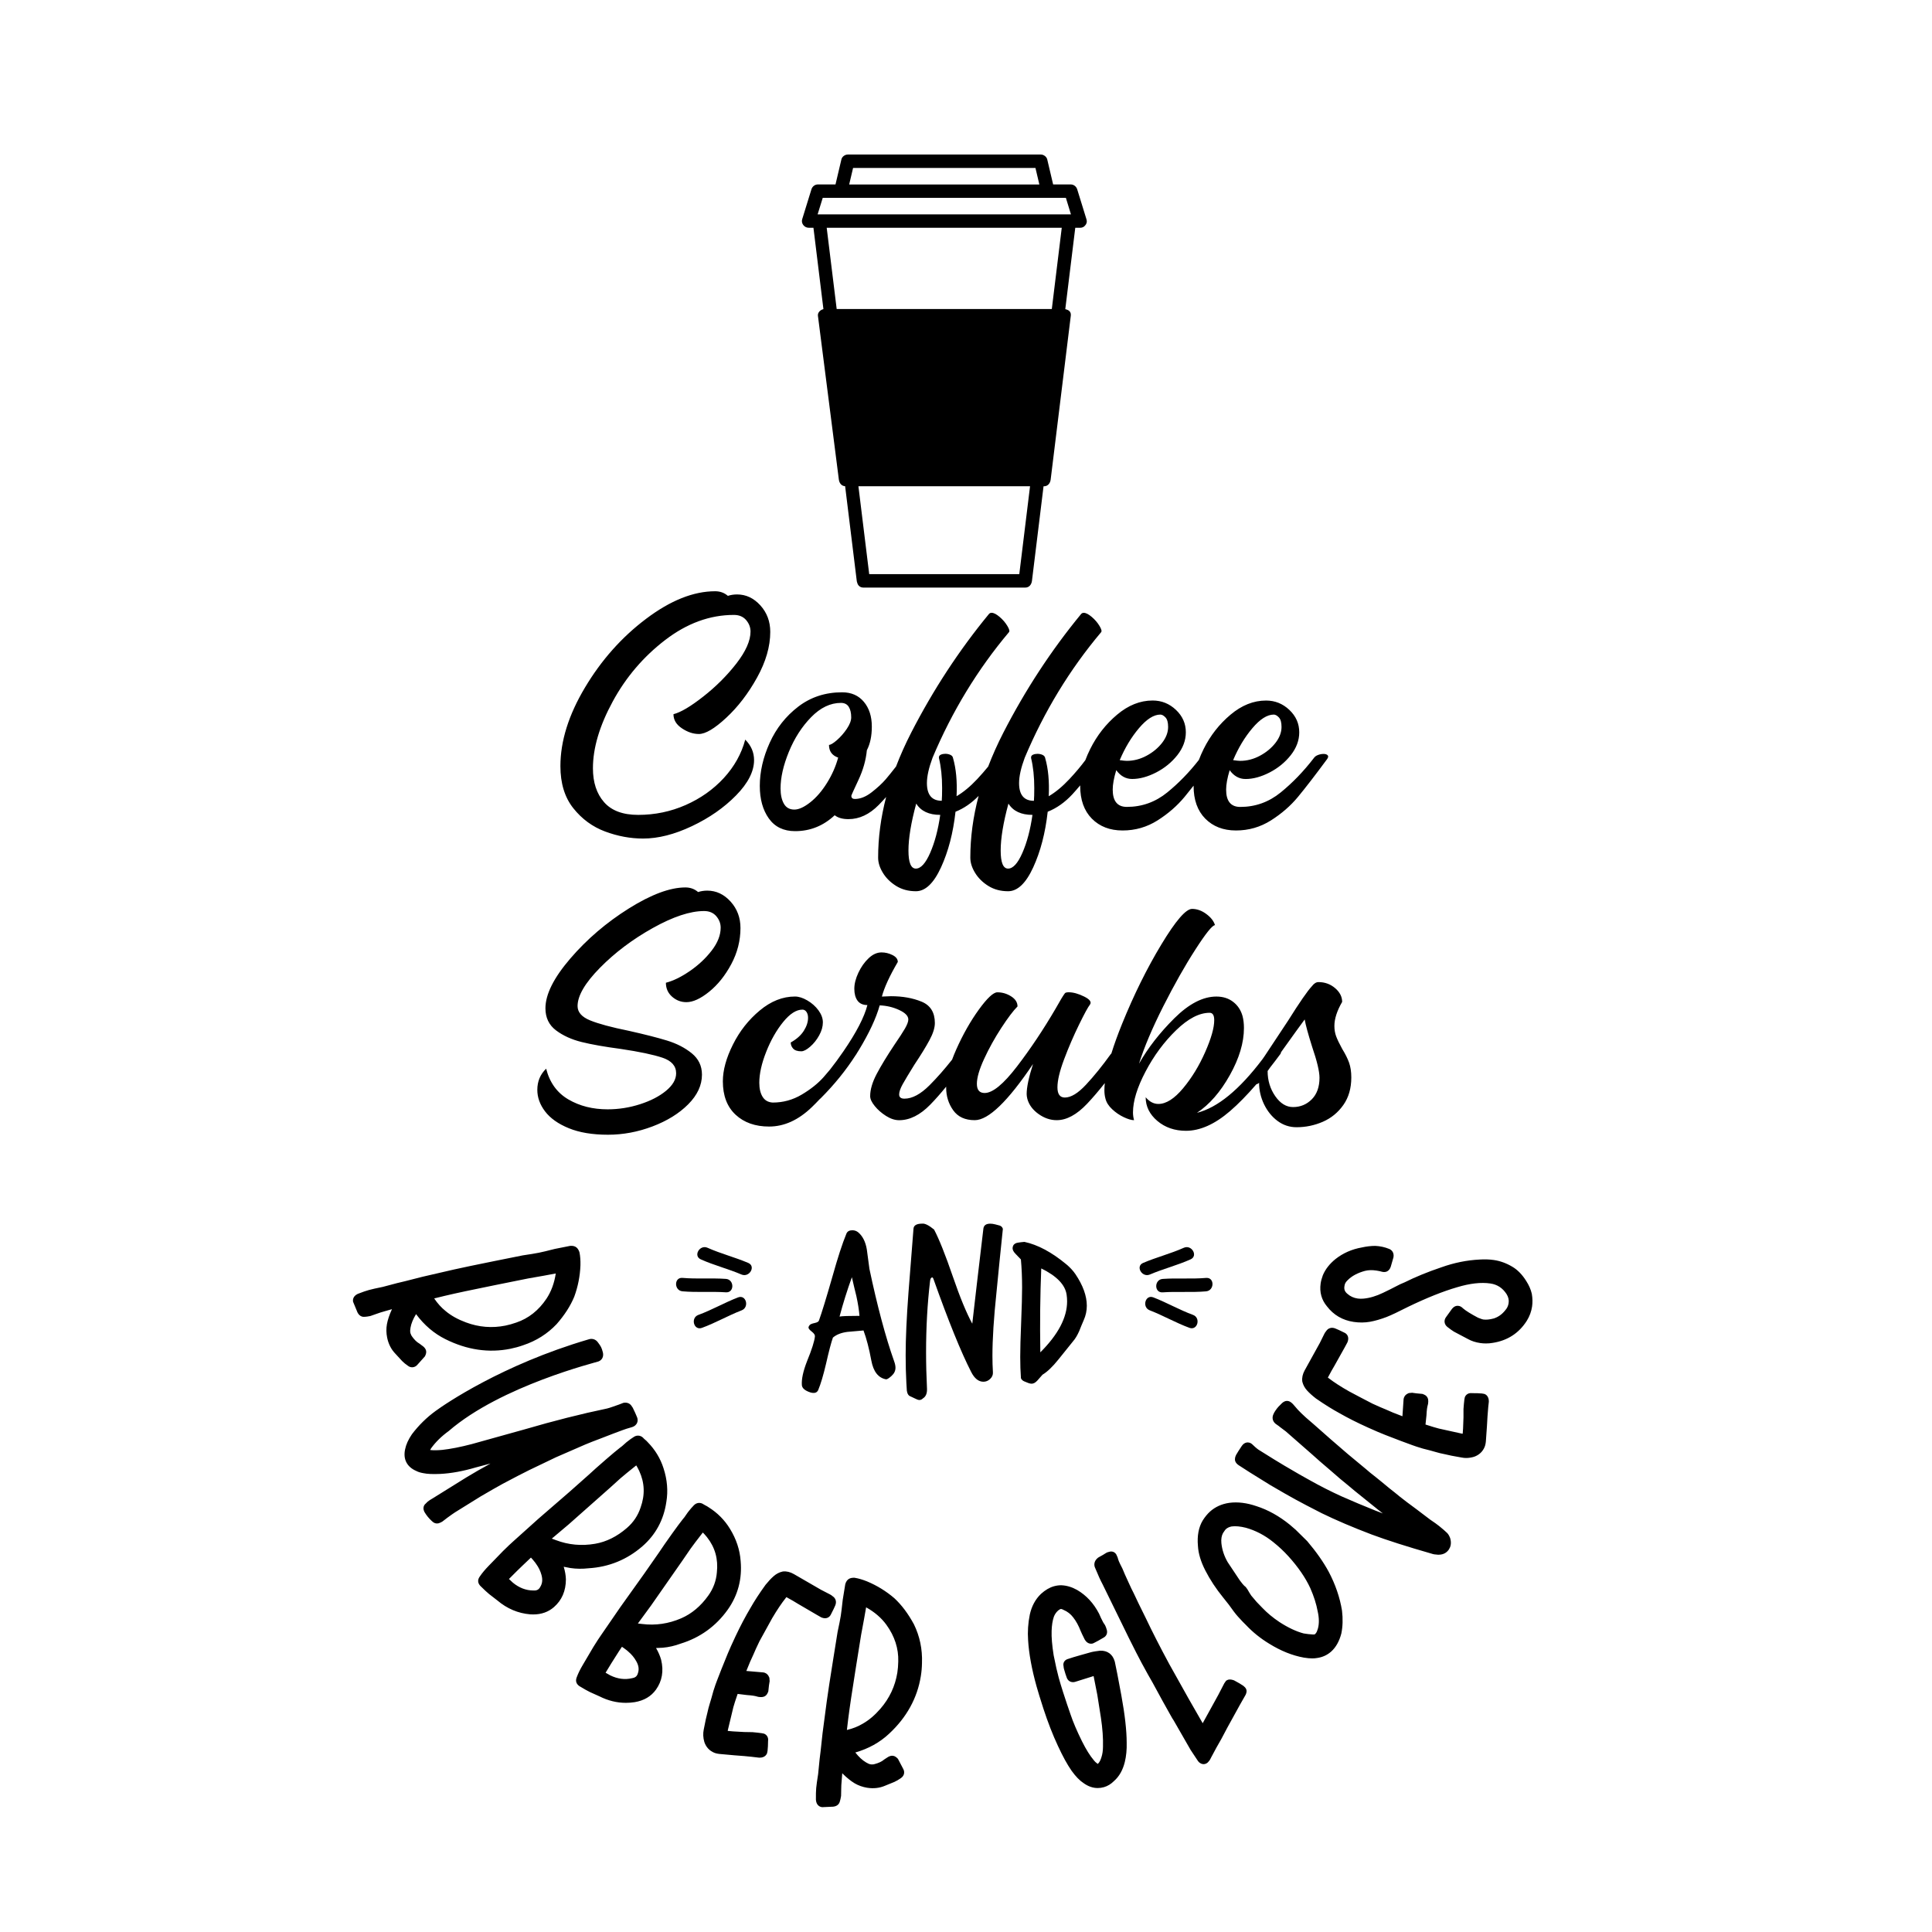 <?xml version="1.0" encoding="utf-8"?>
<!-- Generator: Adobe Illustrator 21.0.0, SVG Export Plug-In . SVG Version: 6.00 Build 0)  -->
<svg version="1.1" id="Mode_Isolation" xmlns="http://www.w3.org/2000/svg" xmlns:xlink="http://www.w3.org/1999/xlink" x="0px"
	 y="0px" viewBox="0 0 600 600" style="enable-background:new 0 0 600 600;" xml:space="preserve">
<path d="M127.99,424.62c0.08,0,0.15,0,0.22-0.01c0.4-0.04,0.98-0.23,1.44-0.8l2.31-2.58l0.09-0.19c0.19-0.41,0.4-0.95,0.28-1.54
	c-0.12-0.61-0.55-1.04-0.86-1.32l-1.1-0.83l-0.16-0.11c-0.79-0.44-1.57-1.21-2.32-2.29l-0.08-0.18l-0.13-0.12l-0.03-0.21l-0.12-0.21
	c0,0-0.04-0.1-0.1-0.38c-0.08-0.41-0.06-0.92,0.06-1.54c0.22-1.29,0.8-2.69,1.72-4.2c2.52,3.41,5.59,6.03,9.12,7.78
	c6.66,3.33,13.45,4.34,20.19,2.98c1.33-0.27,2.67-0.64,3.94-1.09c4.07-1.35,7.55-3.55,10.4-6.56c2.46-2.8,4.3-5.65,5.48-8.52
	c1.15-3.13,1.8-6.41,1.92-9.75c0.04-1.5-0.06-2.84-0.29-3.97l-0.07-0.24c-0.23-0.61-0.51-1.04-0.87-1.33
	c-0.46-0.39-1.09-0.55-1.93-0.5l-4.83,0.96c-2.25,0.58-3.9,0.97-4.89,1.17c-1.11,0.22-2.78,0.5-5.04,0.83l-8.92,1.79
	c-5.58,1.12-9.81,2.01-12.58,2.63l-9.62,2.22l-5.38,1.37l-2.47,0.59l-4.5,1.19c-1.93,0.39-3.33,0.7-4.27,0.96
	c-0.89,0.24-2.01,0.63-3.42,1.18l-0.1,0.04c-1.62,0.77-1.5,2.06-1.43,2.43l1.35,3.26l0.05,0.11c0.68,1.31,1.75,1.37,2.23,1.31
	c0.45-0.02,0.99-0.1,1.64-0.23l0.16-0.04c0.55-0.18,1.21-0.41,1.97-0.69c0.69-0.26,1.47-0.5,2.36-0.75c0.6-0.19,1.38-0.41,2.32-0.66
	c-0.79,1.72-1.32,3.29-1.57,4.68c-0.24,1.35-0.21,2.75,0.07,4.14c0.4,1.98,1.26,3.67,2.56,5.01l2.1,2.28
	c0.53,0.53,1.12,1.01,1.77,1.45C127.13,424.52,127.62,424.62,127.99,424.62z M138.11,402.44c3.44-0.82,8.67-1.93,15.56-3.32
	l10.33-2.08c3.59-0.62,6.48-1.14,8.6-1.55c-0.45,2.99-1.42,5.62-2.88,7.82c-2.42,3.63-5.57,6.13-9.38,7.42
	c-1.16,0.41-2.3,0.73-3.38,0.95c-4.13,0.83-8.26,0.5-12.27-1c-2.48-0.92-4.6-2.09-6.3-3.52c-1.31-1.05-2.5-2.36-3.55-3.92
	L138.11,402.44z M149.25,464.74l-7.97,4.95c-0.42,0.27-1.21,0.82-2.33,1.64c-0.41,0.34-0.92,0.73-1.55,1.19l-0.38,0.21l-0.33,0.16
	c-0.36,0.18-0.68,0.24-0.96,0.24c-0.24,0-0.45-0.05-0.62-0.1c-0.36-0.12-0.67-0.33-0.98-0.63c-0.94-0.86-1.73-1.83-2.3-2.82
	c-0.23-0.45-0.32-0.83-0.32-1.2c0-0.58,0.27-1.1,0.73-1.46c0.33-0.39,0.75-0.74,1.25-1.06c0.55-0.36,0.83-0.52,0.99-0.6l10.32-6.42
	c2.26-1.38,4.79-2.83,7.54-4.33c-1.78,0.48-3.31,0.88-4.59,1.22c-3.9,1.15-7.63,1.84-11.02,2.01c-2.32,0.1-4.03,0.03-5.24-0.23
	c-0.92-0.16-1.63-0.38-2.17-0.67c-1.51-0.64-2.57-1.58-3.16-2.78c-0.56-1.14-0.68-2.48-0.35-3.98c0.29-1.46,1-3.04,2.12-4.67
	c2.13-2.81,4.58-5.21,7.33-7.21c2.88-2.12,20.74-14.38,47.41-22.21c1.2-0.45,2.39-0.07,3.1,1.01c0.44,0.57,0.72,1.01,0.9,1.37
	c0.18,0.36,0.36,0.88,0.55,1.6c0.32,1.31-0.22,2.4-1.36,2.84c-0.45,0.22-30.19,7.5-46.52,21.62c-2.24,1.62-4.07,3.42-5.47,5.37
	l-0.28,0.52c1.07,0.11,2.33,0.09,3.75-0.04c2.58-0.28,5.68-0.89,9.19-1.81l16.44-4.58c8.95-2.62,17.56-4.8,25.58-6.47
	c0.45-0.11,1.08-0.31,1.81-0.57c0.78-0.28,1.38-0.49,1.8-0.63l1.46-0.56c1.42-0.26,2.16,0.49,2.41,0.82l0.48,0.71
	c0.57,1.16,0.99,2.09,1.26,2.77c0.39,0.84,0.26,1.51,0.08,1.93c-0.19,0.44-0.64,1.04-1.65,1.34c-1.25,0.35-2.22,0.66-2.91,0.93
	c-1.65,0.6-3.8,1.42-6.46,2.46c-2.33,0.87-4.05,1.55-5.15,2.02l-9.05,3.94l-8.3,3.98c-1.89,0.93-4.65,2.36-8.19,4.24
	C154.48,461.72,152.16,463.03,149.25,464.74z M182.79,487.04c6.3-0.38,11.91-2.67,16.68-6.8c4.14-3.59,6.66-8.24,7.47-13.81
	c0.57-3.39,0.28-6.9-0.87-10.43c-0.96-3.04-2.63-5.79-4.89-8.09c-0.26-0.3-0.55-0.58-0.91-0.87c-0.2-0.16-0.37-0.32-0.51-0.49
	l-0.18-0.17c-0.78-0.64-1.8-0.72-2.68-0.17c-0.96,0.62-1.36,0.92-1.56,1.09c-0.55,0.39-1.07,0.82-1.55,1.28
	c-0.39,0.37-0.81,0.72-1.32,1.08c-0.95,0.74-2.34,1.9-4.12,3.44c-2.48,2.15-4.27,3.74-5.42,4.82l-6.03,5.35l-9.7,8.4l-7.78,6.99
	c-0.69,0.6-1.76,1.61-3.2,3.03l-4.47,4.61c-1.1,1.13-2.03,2.24-2.74,3.29c-0.31,0.44-0.48,0.85-0.51,1.27
	c-0.04,0.54,0.16,1.07,0.59,1.56l0.08,0.09c1.19,1.18,2.07,2,2.73,2.54l2.57,1.99c3,2.54,6.42,3.99,10.19,4.31
	c0.32,0.02,0.64,0.03,0.95,0.03c2.52,0,4.67-0.76,6.39-2.25c2.48-2.15,3.74-5.04,3.75-8.65c-0.04-1.26-0.27-2.57-0.68-3.91l2.09,0.4
	C178.97,487.24,180.89,487.26,182.79,487.04z M167.83,492.74l-0.07,0.13c-0.12,0.24-0.28,0.45-0.5,0.64
	c-0.25,0.22-0.69,0.5-1.63,0.43c-2.3-0.01-4.4-0.83-6.34-2.42l-1.23-1.15c1.87-1.89,3.23-3.23,4.15-4.1
	c1.09-1.07,1.99-1.92,2.68-2.55c0.18,0.2,0.38,0.43,0.6,0.67c0.61,0.71,0.85,1.05,0.94,1.2l0.07,0.1c0.77,1.05,1.33,2.2,1.66,3.42
	C168.55,490.52,168.45,491.71,167.83,492.74z M172.66,478.31l-1.29-0.48l5.26-4.44l12.79-11.33l3.28-2.97
	c1.07-0.92,2.72-2.27,4.84-3.96l0.05-0.04c0.24,0.38,0.54,0.92,0.92,1.71c1.7,3.7,1.85,7.41,0.43,11.38
	c-0.81,2.47-2.24,4.61-4.27,6.36c-3.05,2.64-6.36,4.29-9.84,4.89C180.62,480.16,176.53,479.78,172.66,478.31z M225.98,499.93
	c3.18-4.46,4.54-9.58,4.03-15.17c-0.24-3.43-1.35-6.78-3.29-9.94c-1.65-2.73-3.91-5.01-6.65-6.72c-0.32-0.23-0.68-0.44-1.08-0.63
	c-0.23-0.11-0.44-0.23-0.61-0.35l-0.21-0.13c-0.92-0.45-1.9-0.28-2.65,0.46c-0.79,0.82-1.1,1.21-1.27,1.43
	c-0.44,0.51-0.85,1.05-1.21,1.61c-0.29,0.46-0.62,0.9-1.03,1.36c-0.75,0.94-1.79,2.35-3.2,4.31c-1.88,2.63-3.28,4.65-4.14,5.96
	l-4.61,6.61l-7.46,10.45l-5.93,8.62c-0.53,0.74-1.33,1.97-2.4,3.69l-3.26,5.53c-0.81,1.35-1.45,2.65-1.89,3.84
	c-0.2,0.5-0.26,0.94-0.19,1.35c0.09,0.54,0.41,1,0.94,1.39l0.1,0.06c1.44,0.87,2.48,1.46,3.25,1.83l2.96,1.33
	c2.66,1.34,5.4,2.01,8.19,2.01c0.9,0,1.81-0.07,2.72-0.21c2.9-0.48,5.12-1.79,6.62-3.88c1.91-2.67,2.46-5.78,1.61-9.29
	c-0.34-1.21-0.87-2.43-1.58-3.64l2.12-0.1c1.82-0.16,3.7-0.59,5.5-1.26C217.39,508.6,222.31,505.06,225.98,499.93z M198.15,519.5
	l-0.04,0.13c-0.06,0.26-0.17,0.51-0.34,0.75c-0.19,0.27-0.54,0.64-1.39,0.78l-0.1,0.02c-2.23,0.53-4.47,0.23-6.74-0.87l-1.47-0.83
	c1.38-2.28,2.38-3.91,3.07-4.96c0.81-1.29,1.48-2.33,2.01-3.1c0.23,0.15,0.47,0.33,0.74,0.52c0.76,0.54,1.07,0.82,1.19,0.94
	l0.09,0.08c0.99,0.84,1.8,1.82,2.42,2.93C198.33,517.18,198.51,518.36,198.15,519.5z M222.63,488.33c-0.21,2.59-1.1,5.01-2.66,7.19
	c-2.34,3.28-5.18,5.66-8.42,7.06c-3.91,1.69-7.98,2.28-12.09,1.77l-1.36-0.16l4.07-5.55l9.78-14.01l2.5-3.65
	c0.82-1.15,2.11-2.85,3.78-4.99l0.04-0.05c0.32,0.31,0.74,0.77,1.29,1.44C222.07,480.57,223.08,484.14,222.63,488.33z
	 M253.61,501.47l-5.85-3.42c-0.76-0.49-1.93-1.17-3.54-2.05c-0.03,0.04-0.05,0.07-0.06,0.08l-0.08,0.11
	c-1.32,1.65-2.76,3.79-4.27,6.35c-0.96,1.7-2.29,4.11-3.94,7.15c-0.86,1.78-1.51,3.2-1.9,4.16l-0.99,2.17l-1.2,2.92
	c0.08,0.01,0.15,0.01,0.21,0.01l5.11,0.44c0.45,0.07,1.28,0.34,1.74,1.44l0.1,0.23l0.08,1.07l-0.04,0.2
	c-0.11,0.57-0.23,1.48-0.35,2.72l-0.02,0.22l-0.19,0.46c-0.28,0.68-0.75,1-1.09,1.15c-0.34,0.14-0.74,0.2-1.17,0.17
	c-0.51-0.03-0.9-0.1-1.22-0.22c-0.43-0.13-1.29-0.3-3.02-0.42l-2.84-0.35c-0.65,1.87-1.09,3.26-1.33,4.12l-1.68,6.99
	c-0.02,0.08-0.04,0.21-0.07,0.38c0.59,0.04,1.14,0.09,1.63,0.15c2.58,0.18,4.64,0.26,6.01,0.24l0.08,0l0.08,0.01
	c1.06,0.09,1.99,0.2,2.77,0.31l0.73,0.15c0.92,0.38,1.38,1.25,1.23,2.25c0,1.14-0.06,2.17-0.16,3.08l-0.16,0.78
	c-0.17,0.41-0.72,1.34-2.28,1.34c-0.04,0-0.08,0-0.13,0l-0.15-0.01c-1.18-0.16-1.95-0.25-2.3-0.27c-1.22-0.14-2.96-0.29-5.23-0.45
	l-4.1-0.37c-0.92-0.06-1.65-0.2-2.21-0.43c-1.48-0.61-2.55-1.76-3.07-3.33c-0.39-1.35-0.44-2.63-0.19-3.85
	c0.47-2.46,0.84-4.19,1.14-5.26c0.22-1.02,0.46-1.94,0.71-2.73c0.23-0.71,0.41-1.3,0.53-1.77l0.63-2.26
	c0.47-1.49,0.86-2.6,1.16-3.33c0.68-1.82,1.8-4.62,3.3-8.28c0.53-1.29,1.34-3.08,2.39-5.32c1.55-3.28,3.11-6.24,4.63-8.79
	c1.23-2.18,2.82-4.62,4.71-7.23c0.92-1.13,1.75-2.02,2.55-2.71c0.81-0.71,1.72-1.18,2.7-1.4l0.17-0.03c1.08-0.12,2.22,0.15,3.36,0.8
	l8.44,4.88l2.71,1.4c0.29,0.13,0.58,0.33,0.95,0.64c0.92,0.62,1.23,1.7,0.78,2.8c-0.28,0.67-0.72,1.6-1.37,2.84
	c-0.42,0.9-1.46,1.53-2.91,0.93l-0.16-0.08L253.61,501.47z M277.74,496.33c-2.53-2.17-5.37-3.92-8.46-5.21
	c-1.39-0.56-2.68-0.94-3.82-1.12l-0.12-0.02l-0.13,0c-0.65,0-1.14,0.11-1.56,0.35c-0.52,0.3-0.9,0.83-1.14,1.63l-0.79,4.86
	c-0.25,2.32-0.46,4-0.61,4.99c-0.18,1.12-0.51,2.77-0.99,5.01l-1.44,8.98c-0.9,5.62-1.56,9.89-1.94,12.7l-1.29,9.79l-0.6,5.52
	l-0.31,2.52l-0.46,4.63c-0.31,1.95-0.51,3.37-0.6,4.33c-0.08,0.92-0.11,2.1-0.09,3.62l0.01,0.11c0.15,1.79,1.4,2.13,1.78,2.19
	l0.15,0.02l3.38-0.15l0.11-0.01c1.47-0.18,1.89-1.15,2.01-1.63c0.14-0.43,0.25-0.96,0.36-1.61l0.02-0.17
	c0.03-0.58,0.04-1.27,0.04-2.09c0-0.73,0.04-1.54,0.13-2.47c0.04-0.63,0.1-1.44,0.19-2.4c1.33,1.34,2.62,2.38,3.83,3.11
	c1.19,0.7,2.5,1.16,3.9,1.39c1.99,0.32,3.88,0.1,5.59-0.64l2.87-1.17c0.68-0.31,1.34-0.7,1.97-1.15c0.65-0.41,0.9-0.94,1-1.31
	c0.1-0.39,0.13-1-0.25-1.63l-1.61-3.07l-0.15-0.15c-0.31-0.32-0.75-0.7-1.35-0.8c-0.6-0.1-1.13,0.13-1.53,0.34l-1.16,0.75
	l-0.16,0.12c-0.69,0.59-1.69,1.05-2.96,1.38l-0.19,0.02l-0.16,0.08l-0.21-0.04l-0.24,0.04c-0.01,0-0.11,0.01-0.38-0.04
	c-0.42-0.07-0.88-0.26-1.42-0.6c-1.13-0.66-2.24-1.69-3.33-3.08c4.08-1.17,7.6-3.12,10.48-5.82c5.46-5.07,8.77-11.08,9.86-17.87
	c0.22-1.35,0.34-2.73,0.36-4.08c0.16-4.28-0.68-8.32-2.5-12.04C282.05,501.16,280.03,498.45,277.74,496.33z M278.67,519.49
	c-0.67,4.16-2.43,7.91-5.23,11.15c-1.73,2-3.57,3.57-5.51,4.67c-1.44,0.86-3.08,1.52-4.92,1.95l0.4-3.35
	c0.44-3.5,1.22-8.79,2.34-15.74l1.67-10.41c0.69-3.64,1.2-6.47,1.56-8.59c2.64,1.47,4.76,3.29,6.31,5.44
	c2.56,3.54,3.79,7.36,3.67,11.38C278.94,517.23,278.84,518.4,278.67,519.49z M347,519.9l-0.78-3.83l-0.03-0.1
	c-0.62-2.2-2.25-3.42-4.53-3.33l-0.11,0.01c-0.39,0.04-0.86,0.11-1.42,0.19c-0.61,0.1-1.05,0.19-1.4,0.29l-3.13,0.88
	c-1.68,0.47-2.99,0.87-3.82,1.16c-0.41,0.11-0.98,0.33-1.33,0.93c-0.27,0.49-0.24,0.99-0.15,1.38c0.01,0.28,0.06,0.57,0.14,0.87
	c0.33,1.16,0.59,2,0.82,2.57c0.28,0.87,0.86,1.22,1.18,1.34c0.45,0.18,0.95,0.2,1.44,0.06l5.74-1.8l0.01,0l1.15,5.84l1.12,7.1
	c0.5,3.35,0.72,6.37,0.64,9.03c-0.01,1.19-0.16,2.25-0.47,3.2c-0.26,0.88-0.6,1.55-0.96,1.92c-0.08,0.08-0.15,0.14-0.21,0.19
	c-0.02-0.02-0.05-0.04-0.07-0.06l-0.09-0.07c-0.44-0.33-0.78-0.64-1-0.95l-0.07-0.09c-1.15-1.35-2.38-3.32-3.64-5.84
	c-1.58-3.19-2.79-6.03-3.59-8.43l-1.06-3.09c-0.31-0.89-0.74-2.18-1.26-3.84c-0.53-1.66-0.97-3.14-1.32-4.39
	c-0.44-1.58-0.98-3.95-1.58-6.99c-0.49-3.09-0.7-5.62-0.63-7.54c0.05-1.72,0.28-3.2,0.68-4.37c0.27-0.75,0.71-1.4,1.33-1.97
	c0.49-0.37,0.68-0.44,0.68-0.44c0.18-0.05,0.44-0.08,0.87,0.17l0.15,0.07c1.22,0.52,2.19,1.27,2.98,2.31
	c0.9,1.14,1.68,2.56,2.33,4.24c0.2,0.49,0.6,1.33,1.25,2.63c0.88,1.56,2.16,1.35,2.53,1.25l0.59-0.29c0.66-0.32,1.6-0.85,2.83-1.58
	c0.83-0.47,1.19-1.39,0.92-2.35c-0.19-0.67-0.36-1.13-0.55-1.47l-0.09-0.14c-0.36-0.5-0.61-0.93-0.76-1.28l-0.08-0.17
	c-0.15-0.27-0.43-0.81-0.88-1.88l-0.05-0.11c-1.67-3.22-3.95-5.69-6.82-7.36c-1.57-0.88-3.17-1.37-4.82-1.45
	c-0.81-0.02-1.59,0.09-2.38,0.31c-1.35,0.38-2.7,1.17-4.02,2.37c-1.73,1.66-2.9,3.82-3.47,6.45c-0.54,2.65-0.71,5.33-0.52,7.95
	c0.25,4.19,1.14,9.01,2.63,14.34c0.42,1.52,1.14,3.84,2.12,6.89c1.38,4.22,2.89,8.11,4.5,11.55c1.5,3.26,2.94,5.87,4.27,7.77
	c1.28,1.77,2.51,3.04,3.73,3.83c1.4,1,2.86,1.51,4.36,1.51c0.64,0,1.28-0.09,1.93-0.27c1.14-0.32,2.22-0.98,3.13-1.9
	c1.62-1.42,2.75-3.42,3.36-5.92c0.45-1.84,0.64-3.87,0.58-6c0-3.74-0.56-8.71-1.67-14.76L347,519.9z M332.02,516.66L332.02,516.66
	L332.02,516.66C332.02,516.66,332.02,516.66,332.02,516.66z M386.94,524.43c0.42,0.77,0.05,1.58-0.09,1.88l-0.06,0.11l-1.73,3.04
	l-3.88,7.04l-1.87,3.53c-1.04,1.78-2.08,3.67-3.14,5.69c-0.25,0.53-0.46,0.93-0.72,1.21c-0.48,0.69-1.06,0.89-1.49,0.93
	c-0.05,0.01-0.11,0.01-0.17,0.01c-0.41,0-1.04-0.13-1.63-0.82l-0.12-0.15l-2.27-3.42l-5.24-9.12c-0.32-0.46-0.71-1.12-1.19-2.01
	c-1.21-2.12-3.04-5.44-5.42-9.84c-0.77-1.3-1.9-3.33-3.43-6.16c-0.9-1.68-2.22-4.25-3.91-7.65l-8.17-16.7
	c-0.62-1.14-1.37-2.8-2.29-5.03c-0.43-0.88-0.43-2.16,0.84-3.18l0.23-0.15c1.05-0.57,1.81-1.01,2.28-1.33l0.13-0.08
	c0.25-0.13,0.49-0.22,0.73-0.26c0.65-0.24,1.18-0.13,1.52,0.03c0.29,0.13,0.79,0.46,1.03,1.21c0.19,0.37,0.3,0.67,0.34,0.95
	c0.13,0.44,0.33,0.93,0.6,1.47c0.31,0.64,0.55,1.12,0.72,1.43l0.08,0.17c0.34,0.88,0.96,2.28,1.84,4.17
	c0.7,1.55,1.24,2.68,1.61,3.36c0.84,1.82,2.03,4.29,3.71,7.65c2.03,4.28,4.49,9.1,7.32,14.34l6.06,10.83l4.35,7.59l0.02-0.05
	l4.8-8.72l1.89-3.64l0.56-0.8l0.31-0.17c0.62-0.34,1.29-0.21,1.93-0.02l0.28,0.11c1.22,0.65,2.16,1.2,2.78,1.63
	C386.41,523.78,386.74,524.05,386.94,524.43z M412.65,488.14c-1.65-3.05-3.9-6.25-6.68-9.52l-3.6-3.55l-1.81-1.56
	c-3.29-2.67-6.77-4.61-10.3-5.74c-3.01-1.04-5.86-1.4-8.47-1.05c-2.37,0.33-4.4,1.26-6.04,2.74c-0.78,0.71-1.53,1.62-2.24,2.74
	c-1.26,2.1-1.76,4.77-1.48,7.88c0.12,2.35,0.9,4.94,2.31,7.67c1.44,2.82,3.3,5.65,5.54,8.4l1.74,2.19c1.19,1.7,2.12,2.91,2.83,3.7
	c1.12,1.24,1.97,2.13,2.52,2.64c2.08,2.21,4.5,4.15,7.18,5.78c3.59,2.23,7.21,3.69,10.79,4.33c0.97,0.16,1.83,0.24,2.59,0.24
	c0.54,0,1.03-0.04,1.47-0.12c1.71-0.23,3.2-0.92,4.44-2.03c1.45-1.32,2.5-3.18,3.13-5.61c0.44-2.18,0.51-4.55,0.2-7.1
	C416.11,496.11,414.72,492.06,412.65,488.14z M409.3,505.73c-0.21,0.7-0.37,1.04-0.45,1.2c-0.25,0.37-0.36,0.49-0.36,0.49
	c0,0,0,0,0,0c-0.13,0.12-0.32,0.23-0.79,0.18c-0.88-0.04-1.83-0.15-2.83-0.32c-2.32-0.61-4.85-1.8-7.51-3.53
	c-2.02-1.35-3.79-2.81-5.25-4.34l-1.84-1.9l-1.67-1.97c-0.29-0.41-0.7-1.08-1.22-1.99l-0.2-0.27c-0.17-0.31-0.42-0.58-0.76-0.8
	c-0.25-0.24-0.69-0.73-1.4-1.7c-0.98-1.44-2.24-3.34-3.74-5.62c-1.1-1.88-1.76-3.88-1.97-5.93c-0.12-1.25,0.06-2.29,0.5-3.11
	c0.55-0.88,0.83-1.18,0.93-1.26c0.44-0.39,1.05-0.67,1.75-0.81c1.21-0.17,2.72-0.02,4.43,0.41c3.03,0.85,5.89,2.34,8.5,4.45
	c1.74,1.39,3.33,2.88,4.72,4.42c3,3.31,5.29,6.64,6.78,9.87c1.13,2.57,1.89,4.97,2.29,7.19C409.68,502.43,409.7,504.25,409.3,505.73
	z M450.36,477.67c0.51,1.7,0.06,2.86-0.41,3.55c-0.5,0.74-1.45,1.61-3.17,1.61c-0.07,0-0.15,0-0.22,0
	c-0.88-0.05-1.48-0.15-1.94-0.32c-7.67-2.2-13.94-4.2-18.65-5.96c-5.85-2.22-11.07-4.45-15.52-6.62c-3.67-1.87-6.43-3.32-8.25-4.32
	c-1.71-0.93-4.3-2.41-7.71-4.41l-6.27-3.89l-3.53-2.27c-0.56-0.38-0.9-0.78-1.07-1.24c-0.24-0.71,0-1.4,0.21-1.85l0.05-0.11
	c0.36-0.64,0.95-1.58,1.76-2.78c0.4-0.59,0.9-0.95,1.47-1.07c0.49-0.09,1.21-0.05,1.95,0.7c1.09,1.06,1.76,1.54,2.13,1.74
	c3.51,2.21,6.08,3.79,7.7,4.74c3.53,2.08,6.14,3.59,7.78,4.47c3.32,1.87,6.68,3.57,10,5.08c4.02,1.76,6.85,2.95,8.37,3.54
	c1.35,0.57,2.82,1.16,4.42,1.75l-1.29-1l-4.23-3.41c-2.41-1.92-4.24-3.42-5.45-4.46c-1.27-1-3.05-2.5-5.21-4.41
	c-2.6-2.21-4.49-3.85-5.73-4.99l-8.23-7.21l-1.8-1.35c-0.12-0.11-0.45-0.39-1.3-0.96l-0.14-0.11c-0.87-0.75-1.1-1.85-0.62-2.89
	c0.13-0.34,0.34-0.71,0.63-1.14c0.35-0.52,0.69-0.95,1.01-1.29c0.27-0.28,0.5-0.51,0.7-0.69c0.41-0.46,0.97-0.96,1.73-1.03
	c0.94-0.07,1.62,0.56,2.06,1.04c1.14,1.36,2.01,2.3,2.6,2.84c0.7,0.7,1.89,1.76,3.6,3.2l5.43,4.79l5.29,4.57
	c2.69,2.26,4.56,3.81,5.7,4.73c0.68,0.62,1.72,1.46,3.16,2.58l1.69,1.37c1.85,1.55,3.18,2.63,4.08,3.31
	c0.89,0.76,2.15,1.75,3.8,3.01c1.47,1.07,3.91,2.9,7.21,5.42c1.23,0.82,2.2,1.52,2.82,2.02c1.12,0.91,1.91,1.6,2.44,2.12
	C449.78,476.44,450.09,476.96,450.36,477.67z M462.37,435.25l-0.01,0.15c-0.17,1.46-0.22,2.06-0.23,2.31
	c-0.12,1.2-0.23,2.94-0.35,5.24l-0.29,4.1c-0.04,0.92-0.17,1.65-0.39,2.22c-0.58,1.49-1.71,2.57-3.27,3.13
	c-0.85,0.26-1.68,0.39-2.48,0.39c-0.46,0-0.92-0.04-1.37-0.13c-2.47-0.42-4.2-0.76-5.28-1.04c-1.03-0.2-1.95-0.42-2.74-0.66
	c-0.71-0.21-1.31-0.38-1.78-0.5l-2.27-0.58c-1.53-0.45-2.61-0.81-3.35-1.09c-1.82-0.64-4.64-1.71-8.34-3.15
	c-1.32-0.51-3.12-1.28-5.36-2.29c-3.31-1.49-6.3-3-8.87-4.47c-2.19-1.19-4.67-2.73-7.32-4.57c-1.15-0.89-2.06-1.72-2.76-2.49
	c-0.72-0.8-1.21-1.7-1.45-2.67l-0.03-0.17c-0.14-1.08,0.11-2.22,0.73-3.37l4.72-8.54l1.35-2.73c0.12-0.29,0.32-0.59,0.62-0.96
	c0.6-0.93,1.68-1.26,2.79-0.83c0.67,0.26,1.61,0.69,2.87,1.32c0.91,0.4,1.55,1.43,0.99,2.89l-0.07,0.16l-0.75,1.4l-3.31,5.92
	c-0.47,0.76-1.13,1.95-1.99,3.58c0.04,0.03,0.07,0.05,0.08,0.06l0.11,0.08c1.67,1.29,3.83,2.69,6.42,4.15
	c1.71,0.92,4.15,2.21,7.23,3.8c1.8,0.83,3.24,1.45,4.2,1.83l2.18,0.95l2.94,1.14c0-0.08,0-0.15,0.01-0.21l0.35-5.12
	c0.06-0.45,0.32-1.29,1.41-1.77l0.22-0.1l1.07-0.1l0.2,0.04c0.56,0.1,1.48,0.2,2.72,0.3l0.22,0.02l0.46,0.18
	c0.7,0.27,1.02,0.74,1.17,1.08c0.15,0.33,0.21,0.72,0.19,1.15c-0.02,0.51-0.09,0.91-0.2,1.23c-0.12,0.42-0.28,1.29-0.36,3.03
	l-0.3,2.84c1.89,0.61,3.29,1.04,4.15,1.25l7.02,1.55c0.08,0.01,0.21,0.03,0.38,0.06c0.03-0.6,0.07-1.14,0.12-1.63
	c0.13-2.59,0.17-4.64,0.13-6.02l0-0.08l0.01-0.08c0.07-1.06,0.16-1.99,0.26-2.78l0.14-0.74c0.36-0.92,1.22-1.4,2.23-1.27
	c1.14-0.02,2.18,0.02,3.08,0.1l0.79,0.14C461.42,433.04,462.39,433.6,462.37,435.25z M475.8,405.76c-0.23,1.54-0.77,3.02-1.62,4.39
	c-2.44,3.87-6.01,6.18-10.59,6.89c-0.69,0.12-1.4,0.18-2.11,0.18c-0.6,0-1.21-0.04-1.81-0.13c-1.4-0.21-2.65-0.61-3.73-1.21
	l-4.41-2.33c-0.55-0.33-1.17-0.79-2.01-1.44c-1.04-0.81-1.2-2.11-0.38-3.15l1.62-2.25c0.16-0.23,0.7-1,1.59-1.16
	c0.5-0.08,1.23-0.02,2,0.77c0.85,0.74,2.42,1.72,4.67,2.91c1.07,0.44,1.5,0.53,1.63,0.55c0.89,0.13,2,0.02,3.29-0.33
	c1.36-0.45,2.53-1.27,3.51-2.51c0.61-0.68,0.94-1.4,1.07-2.27c0.14-0.94-0.07-1.85-0.64-2.78c-1.22-1.89-2.87-2.97-5.01-3.29
	c-2.89-0.43-6.36-0.04-10.31,1.15c-4.36,1.26-9.47,3.3-15.23,6.08c-3.03,1.55-5.32,2.63-6.76,3.19c-1.88,0.71-3.6,1.2-5.13,1.47
	c-1.6,0.28-3.29,0.3-5.04,0.04c-3.44-0.51-6.24-2.14-8.31-4.85c-1.67-2-2.34-4.4-1.95-7.1c0.11-0.77,0.35-1.63,0.69-2.56
	c0.79-1.87,2.1-3.54,3.92-5.01c2.32-1.84,5.08-3.06,8.21-3.61c1.4-0.31,2.82-0.48,4.17-0.48c1.54,0.08,2.94,0.39,4.26,0.93
	c0.78,0.29,1.59,1.1,1.38,2.53l-0.04,0.18l-0.81,2.81c-0.24,0.74-0.67,1.27-1.26,1.52c-0.51,0.21-1.11,0.2-1.83-0.03
	c-0.15-0.05-0.55-0.15-1.39-0.28c-1.32-0.2-2.52-0.16-3.56,0.11c-2.25,0.61-4.05,1.57-5.32,2.85c-0.58,0.55-0.89,1.06-0.97,1.58
	l-0.02,0.11c-0.24,1.09,0.02,1.86,0.87,2.57c0.93,0.82,1.97,1.29,3.21,1.47c0.55,0.08,1.15,0.09,1.79,0.03
	c1.92-0.17,3.95-0.78,6.07-1.8l2.22-1.08c0.6-0.29,1.24-0.61,1.91-0.98c0.75-0.41,1.62-0.82,2.58-1.2c3.41-1.7,7.25-3.27,11.42-4.67
	c3.93-1.41,7.94-2.22,11.91-2.41c1.53-0.1,3.01-0.05,4.4,0.15c1.96,0.29,3.89,0.99,5.71,2.08c1.63,0.95,3.09,2.45,4.33,4.44
	c0.84,1.3,1.43,2.64,1.73,3.97C475.96,403.2,475.98,404.51,475.8,405.76z"/>
<path d="M270.01,394.07c-0.25-2.01-0.52-4.02-0.81-6.04c-0.39-2.36-1.28-4.12-2.65-5.3c-0.54-0.44-1.15-0.66-1.84-0.66
	c-0.93,0-1.55,0.34-1.84,1.03c-1.28,3.09-2.72,7.53-4.34,13.32c-1.91,6.67-3.31,11.24-4.2,13.69c-0.1,0.34-0.55,0.6-1.36,0.77
	s-1.33,0.39-1.55,0.66c-0.22,0.27-0.33,0.53-0.33,0.77c0,0.29,0.34,0.71,1.03,1.25c0.69,0.54,1.01,1.03,0.96,1.47
	c-0.15,1.52-0.96,4.07-2.43,7.66c-1.23,3.14-1.77,5.64-1.62,7.51c0.1,0.93,0.96,1.67,2.58,2.21c1.28,0.39,2.11,0.15,2.5-0.74
	c0.78-1.87,1.59-4.59,2.43-8.17c0.88-3.88,1.59-6.58,2.13-8.1c1.08-0.93,2.58-1.52,4.49-1.77c1.67-0.15,3.34-0.29,5.01-0.44
	c0.93,2.5,1.74,5.62,2.43,9.35c0.64,3.44,2.16,5.37,4.56,5.82c0.29,0.05,0.86-0.29,1.69-1.03c0.83-0.74,1.25-1.59,1.25-2.58
	c0-0.59-0.15-1.28-0.44-2.06C275.01,415.2,272.46,405.65,270.01,394.07z M260.73,408.87c1.08-4.07,2.36-8.15,3.83-12.22
	c0.44,1.96,0.91,3.93,1.4,5.89c0.49,2.26,0.81,4.29,0.96,6.11C263.58,408.65,261.52,408.72,260.73,408.87z M311.45,381.63
	c-0.69,6.58-1.35,13.18-1.99,19.8c-0.83,7.85-1.25,14.4-1.25,19.66c0,1.72,0.05,3.41,0.15,5.08c0.05,0.78-0.23,1.47-0.85,2.06
	c-0.61,0.59-1.31,0.88-2.1,0.88c-1.52,0-2.8-1.03-3.83-3.09c-3.14-6.13-7.04-15.75-11.7-28.86c-0.1-0.29-0.22-0.44-0.37-0.44
	c-0.34,0-0.56,0.34-0.66,1.03c-0.83,7.02-1.25,14.4-1.25,22.16c0,3.73,0.1,7.53,0.29,11.41c0.05,1.42-0.37,2.4-1.25,2.95
	c-0.34,0.34-0.71,0.51-1.1,0.51c-0.34,0-0.79-0.15-1.33-0.44c-0.74-0.34-1.2-0.56-1.4-0.66c-0.64-0.2-1.03-0.79-1.18-1.77
	c-0.05-0.79-0.1-1.59-0.15-2.43c-0.15-2.75-0.22-5.62-0.22-8.61c0-5.2,0.29-11.71,0.88-19.51c0.93-11.88,1.45-18.45,1.55-19.73
	c0.05-1.08,0.96-1.62,2.72-1.62c0.83-0.1,2.06,0.51,3.68,1.84c1.57,2.99,3.51,7.85,5.82,14.58c2.21,6.43,4.22,11.31,6.04,14.65
	c0.74-6.53,1.89-16.39,3.46-29.59c0.15-0.98,0.86-1.47,2.13-1.47c0.44,0,0.96,0.07,1.55,0.22c0.78,0.2,1.25,0.32,1.4,0.37
	C310.99,380.8,311.3,381.14,311.45,381.63z M333.98,395.69c-0.74-1.08-1.69-2.11-2.87-3.09c-4.52-3.73-8.83-6.04-12.96-6.92
	c-0.64,0.05-1.28,0.12-1.91,0.22c-0.83,0.1-1.37,0.44-1.62,1.03c-0.1,0.25-0.15,0.49-0.15,0.74c0,0.54,0.32,1.13,0.96,1.77
	c1.03,1.08,1.57,1.64,1.62,1.69c0.24,2.65,0.37,5.57,0.37,8.76c0,2.41-0.1,5.99-0.29,10.75c-0.2,4.76-0.29,8.34-0.29,10.75
	c0,2.36,0.07,4.56,0.22,6.63c0.2,0.44,0.53,0.76,0.99,0.96c0.46,0.2,0.89,0.37,1.29,0.52s0.74,0.22,1.03,0.22
	c0.59,0,1.18-0.32,1.77-0.96c0.59-0.64,1.13-1.25,1.62-1.84c1.47-0.88,3.12-2.45,4.93-4.71c1.52-1.86,3.04-3.75,4.56-5.67
	c0.69-0.78,1.32-1.84,1.91-3.17c0.44-1.13,0.91-2.26,1.4-3.39c0.64-1.42,0.96-2.92,0.96-4.49
	C337.51,402.44,336.33,399.18,333.98,395.69z M323.08,419.98c-0.15-9.18-0.05-17.86,0.29-26.06c4.81,2.36,7.44,5.08,7.88,8.17
	c0.1,0.69,0.15,1.38,0.15,2.06C331.4,409.16,328.63,414.44,323.08,419.98z"/>
<path d="M230.27,395.81c-4.14-1.77-8.5-2.85-12.63-4.7c-2.45-1.1-0.32-4.69,2.1-3.6c4.12,1.84,8.48,2.93,12.63,4.7
	C234.84,393.26,232.71,396.85,230.27,395.81z M229.21,402.92c-4.21,1.62-8.09,3.89-12.33,5.44c-2.5,0.91-1.42,4.94,1.11,4.02
	c4.25-1.55,8.13-3.82,12.33-5.44C232.8,405.98,231.72,401.95,229.21,402.92z M225.43,401.34c2.68,0.19,2.66-3.98,0-4.17
	c-4.5-0.31-8.97,0.08-13.47-0.31c-2.67-0.23-2.66,3.94,0,4.17C216.46,401.43,220.94,401.03,225.43,401.34z M357.11,395.81
	c4.14-1.77,8.5-2.85,12.63-4.7c2.44-1.09,0.33-4.69-2.1-3.6c-4.12,1.84-8.48,2.93-12.63,4.7
	C352.55,393.26,354.67,396.85,357.11,395.81z M370.5,408.35c-4.24-1.55-8.12-3.82-12.33-5.44c-2.5-0.96-3.59,3.06-1.11,4.02
	c4.2,1.62,8.08,3.88,12.33,5.44C371.91,413.29,373,409.27,370.5,408.35z M374.55,396.87c-4.5,0.39-8.98-0.01-13.47,0.31
	c-2.66,0.19-2.68,4.36,0,4.17c4.5-0.31,8.97,0.08,13.47-0.31C377.2,400.8,377.23,396.63,374.55,396.87z"/>
<path d="M227.1,299.43c-1.9,3.55-4.19,6.4-6.86,8.56c-2.67,2.16-5.03,3.24-7.08,3.24c-1.68,0-3.16-0.57-4.44-1.7
	c-1.28-1.13-1.92-2.58-1.92-4.33c2.27-0.58,4.74-1.79,7.41-3.62c2.67-1.83,4.94-3.95,6.8-6.36s2.8-4.79,2.8-7.13
	c0-1.32-0.46-2.5-1.37-3.57c-0.92-1.06-2.18-1.59-3.79-1.59c-4.32,0-9.62,1.76-15.91,5.27c-6.29,3.51-11.76,7.63-16.4,12.34
	c-4.65,4.72-6.97,8.69-6.97,11.91c0,1.9,1.3,3.38,3.9,4.44c2.6,1.06,6.6,2.14,12.02,3.24c4.9,1.1,8.85,2.1,11.85,3.02
	c3,0.92,5.56,2.23,7.68,3.95c2.12,1.72,3.18,3.93,3.18,6.64c0,3.29-1.43,6.36-4.28,9.22s-6.55,5.14-11.08,6.86
	c-4.54,1.72-9.15,2.58-13.83,2.58c-4.83,0-8.89-0.68-12.18-2.03c-3.29-1.35-5.74-3.09-7.35-5.21c-1.61-2.12-2.41-4.35-2.41-6.69
	c0-2.63,0.91-4.83,2.74-6.58c1.1,4.32,3.4,7.5,6.91,9.55c3.51,2.05,7.57,3.07,12.18,3.07c3.44,0,6.8-0.53,10.09-1.59
	c3.29-1.06,5.98-2.45,8.06-4.17c2.08-1.72,3.13-3.53,3.13-5.43c0-2.27-1.41-3.88-4.22-4.83c-2.82-0.95-7.15-1.87-13-2.74
	c-4.98-0.66-9.02-1.37-12.12-2.14c-3.11-0.77-5.76-1.97-7.96-3.62c-2.19-1.65-3.29-3.93-3.29-6.86c0-4.32,2.58-9.47,7.74-15.47
	c5.16-6,11.21-11.17,18.16-15.53c6.95-4.35,12.8-6.53,17.56-6.53c1.54,0,2.85,0.48,3.95,1.43c0.88-0.29,1.83-0.44,2.85-0.44
	c2.78,0,5.19,1.14,7.24,3.4c2.05,2.27,3.07,5.01,3.07,8.23C229.95,292.13,229,295.88,227.1,299.43z M419.66,334.6
	c0,3.37-0.82,6.22-2.47,8.56c-1.65,2.34-3.77,4.08-6.36,5.21c-2.6,1.13-5.32,1.7-8.17,1.7c-2.2,0-4.17-0.66-5.93-1.97
	s-3.14-3.04-4.17-5.16c-1.02-2.12-1.54-4.35-1.54-6.69c-0.18,0.22-0.47,0.39-0.86,0.5c-2.88,3.32-5.61,6.12-8.19,8.34
	c-4.72,4.06-9.27,6.09-13.66,6.09c-3.51,0-6.47-1.03-8.89-3.07c-2.41-2.05-3.62-4.5-3.62-7.35c1.17,1.39,2.49,2.08,3.95,2.08
	c2.41,0,4.97-1.63,7.68-4.88c2.71-3.25,4.99-7,6.86-11.25c1.87-4.24,2.8-7.53,2.8-9.88c0-1.54-0.48-2.3-1.43-2.3
	c-3.22,0-6.69,1.81-10.42,5.43c-3.73,3.62-6.9,7.9-9.49,12.84c-2.6,4.94-3.89,9.16-3.89,12.67c0,0.81,0.11,1.61,0.33,2.41
	c-0.81,0-1.87-0.31-3.18-0.93c-1.32-0.62-2.52-1.44-3.62-2.47c-1.1-1.02-1.79-2.12-2.08-3.29c-0.22-0.8-0.33-1.68-0.33-2.63
	c0-0.68,0.05-1.43,0.13-2.2c-1.9,2.41-3.74,4.56-5.5,6.42c-3.22,3.4-6.36,5.1-9.44,5.1c-1.98,0-3.86-0.64-5.65-1.92
	c-1.79-1.28-2.94-2.83-3.46-4.66c-0.15-0.58-0.22-1.1-0.22-1.54c0-2.12,0.66-5.23,1.98-9.33c-7.83,11.63-13.86,17.45-18.1,17.45
	c-3,0-5.23-1.02-6.69-3.07c-1.46-2.05-2.19-4.39-2.19-7.02c0-0.11,0.01-0.22,0.01-0.33c-1.71,2.1-3.36,3.97-4.95,5.6
	c-3.15,3.22-6.36,4.83-9.66,4.83c-1.32,0-2.67-0.44-4.06-1.32c-1.39-0.88-2.56-1.9-3.51-3.07c-0.95-1.17-1.43-2.19-1.43-3.07
	c0-2.05,0.68-4.35,2.03-6.91c1.35-2.56,3.2-5.6,5.54-9.11c1.46-2.12,2.54-3.79,3.24-4.99c0.69-1.21,1.04-2.14,1.04-2.8
	c0-1.1-0.95-2.08-2.85-2.96c-1.9-0.88-3.91-1.35-6.04-1.43c-1.1,3.95-3.26,8.58-6.47,13.88c-0.2,0.33-0.41,0.66-0.62,0.98
	c-0.04,0.09-0.08,0.18-0.15,0.28c-0.06,0.08-0.11,0.15-0.17,0.23c-3.04,4.75-6.67,9.24-10.91,13.48c-0.1,0.1-0.19,0.18-0.29,0.25
	c-0.83,0.88-1.65,1.72-2.45,2.49c-4.17,4.02-8.6,6.04-13.28,6.04c-4.32,0-7.79-1.23-10.42-3.68c-2.63-2.45-3.95-5.91-3.95-10.37
	c0-3.44,1.04-7.24,3.13-11.41c2.08-4.17,4.86-7.7,8.34-10.59c3.47-2.89,7.11-4.33,10.92-4.33c1.17,0,2.45,0.4,3.84,1.21
	c1.39,0.81,2.54,1.83,3.46,3.07c0.91,1.25,1.37,2.49,1.37,3.73c0,1.32-0.38,2.67-1.15,4.06c-0.77,1.39-1.7,2.56-2.8,3.51
	c-1.1,0.95-2.01,1.43-2.74,1.43c-1.17,0-2.01-0.27-2.52-0.82c-0.51-0.55-0.77-1.19-0.77-1.92c1.83-1.02,3.18-2.23,4.06-3.62
	c0.88-1.39,1.32-2.74,1.32-4.06c0-0.73-0.17-1.33-0.49-1.81c-0.33-0.48-0.75-0.71-1.26-0.71c-1.9,0-3.9,1.28-5.98,3.84
	c-2.08,2.56-3.84,5.65-5.27,9.27c-1.43,3.62-2.14,6.82-2.14,9.6c0,1.83,0.35,3.29,1.04,4.39c0.69,1.1,1.74,1.68,3.13,1.76
	c3.22,0,6.22-0.82,9-2.47c2.78-1.65,5.05-3.46,6.8-5.43c0.64-0.72,1.31-1.51,1.99-2.33c1.35-1.71,2.75-3.61,4.2-5.73
	c3.99-5.82,6.46-10.59,7.41-14.32c-1.39,0-2.41-0.46-3.07-1.37c-0.66-0.91-0.99-2.14-0.99-3.68s0.42-3.2,1.26-4.99
	c0.84-1.79,1.9-3.29,3.18-4.5c1.28-1.21,2.61-1.81,4.01-1.81c1.17,0,2.3,0.27,3.4,0.82c1.1,0.55,1.65,1.26,1.65,2.14
	c-2.56,4.39-4.21,7.97-4.94,10.75l2.85-0.11c3.58,0,6.75,0.57,9.49,1.7c2.74,1.13,4.11,3.35,4.11,6.64c0,1.46-0.55,3.22-1.65,5.27
	c-1.1,2.05-2.67,4.61-4.72,7.68c-1.68,2.71-2.89,4.72-3.62,6.03c-0.73,1.32-1.1,2.38-1.1,3.18c0,0.88,0.55,1.32,1.65,1.32
	c2.41,0,5.01-1.39,7.79-4.17c2.34-2.34,4.67-5,7.01-7.96c0.37-1,0.79-2.04,1.27-3.12c2.08-4.68,4.43-8.81,7.02-12.4
	c2.6-3.58,4.52-5.38,5.76-5.38c1.54,0,2.96,0.42,4.28,1.26c1.32,0.84,1.98,1.88,1.98,3.13c-1.32,1.32-3,3.55-5.05,6.69
	c-2.05,3.15-3.82,6.35-5.32,9.6c-1.5,3.26-2.25,5.83-2.25,7.74c0,1.9,0.8,2.85,2.41,2.85c2.49,0,5.83-2.74,10.04-8.23
	c4.21-5.49,8.21-11.48,12.02-18c1.39-2.49,2.34-4.06,2.85-4.72c0.15-0.22,0.55-0.33,1.21-0.33c1.39,0,2.98,0.44,4.77,1.32
	c1.79,0.88,2.39,1.72,1.81,2.52c-0.59,0.73-1.72,2.82-3.4,6.25c-1.68,3.44-3.22,7-4.61,10.7c-1.39,3.69-2.08,6.6-2.08,8.72
	c0,2.12,0.77,3.18,2.3,3.18c1.9,0,4.1-1.33,6.58-4c2.49-2.67,5.05-5.83,7.68-9.49c0.05-0.07,0.12-0.13,0.19-0.19
	c0.85-2.76,1.96-5.82,3.32-9.19c3.66-9.03,7.72-17.24,12.18-24.63c4.46-7.39,7.64-11.08,9.55-11.08c1.54,0,3.02,0.53,4.44,1.59
	c1.43,1.06,2.32,2.21,2.69,3.46c-0.81,0-2.84,2.52-6.09,7.57c-3.26,5.05-6.58,10.94-9.99,17.67c-3.4,6.73-5.91,12.66-7.52,17.78
	c2.78-4.9,6.44-9.6,10.97-14.1c4.53-4.5,8.89-6.75,13.06-6.75c2.05,0,3.79,0.55,5.21,1.65c1.43,1.1,2.39,2.56,2.91,4.39
	c0.29,1.1,0.44,2.34,0.44,3.73c0,4.54-1.46,9.42-4.39,14.65c-2.93,5.23-6.33,9.13-10.2,11.69c6.39-1.6,13.17-7.16,20.35-16.66
	c0.22-0.32,0.44-0.63,0.66-0.95c1.79-2.67,4.22-6.35,7.3-11.03c3.58-5.71,6.04-9.25,7.35-10.64c0.66-0.88,1.35-1.32,2.08-1.32
	c1.97,0,3.69,0.62,5.16,1.87c1.46,1.25,2.19,2.67,2.19,4.28c-1.61,2.78-2.41,5.27-2.41,7.46c0,1.17,0.18,2.25,0.55,3.24
	c0.37,0.99,0.99,2.29,1.87,3.89c0.95,1.54,1.66,2.96,2.14,4.28C419.42,331.31,419.66,332.84,419.66,334.6z M409.78,334.71
	c0-1.98-0.77-5.19-2.3-9.66c-1.24-3.95-2.01-6.76-2.3-8.45c-1.46,1.98-3.66,5.01-6.58,9.11l-0.79,1.11
	c0.03,0.16-0.03,0.33-0.19,0.53c-1.07,1.45-2.11,2.82-3.15,4.14l-0.8,1.13c0,2.93,0.79,5.52,2.36,7.79c1.57,2.27,3.42,3.4,5.54,3.4
	c2.27,0,4.21-0.8,5.82-2.41C408.98,339.79,409.78,337.56,409.78,334.71z"/>
<path d="M228.69,206.06c2.92-3.77,4.39-7.08,4.39-9.93c0-1.32-0.46-2.5-1.37-3.57c-0.92-1.06-2.18-1.59-3.79-1.59
	c-7.46,0-14.58,2.6-21.34,7.79c-6.77,5.19-12.2,11.56-16.29,19.09c-4.1,7.54-6.15,14.45-6.15,20.74c0,4.39,1.15,7.9,3.46,10.53
	c2.3,2.63,5.83,3.95,10.59,3.95c5.19,0,10.11-1.02,14.76-3.07c4.64-2.05,8.59-4.85,11.85-8.39c3.25-3.55,5.47-7.52,6.64-11.91
	c1.83,1.83,2.74,3.95,2.74,6.36c0,3.51-1.87,7.17-5.6,10.97c-3.73,3.8-8.3,6.99-13.72,9.55c-5.41,2.56-10.46,3.84-15.14,3.84
	c-3.95,0-7.88-0.73-11.8-2.19c-3.91-1.46-7.21-3.88-9.88-7.24c-2.67-3.36-4-7.72-4-13.06c0-7.75,2.54-15.89,7.63-24.41
	c5.08-8.52,11.41-15.64,18.98-21.34c7.57-5.71,14.72-8.56,21.45-8.56c1.54,0,2.85,0.48,3.95,1.43c0.88-0.29,1.83-0.44,2.85-0.44
	c2.78,0,5.19,1.14,7.24,3.4c2.05,2.27,3.07,5.01,3.07,8.23c0,4.54-1.37,9.27-4.11,14.21c-2.74,4.94-5.93,9.09-9.55,12.45
	c-3.62,3.37-6.46,5.05-8.5,5.05c-1.76,0-3.51-0.58-5.27-1.76c-1.76-1.17-2.63-2.63-2.63-4.39c2.27-0.58,5.36-2.41,9.27-5.49
	C222.34,213.24,225.76,209.82,228.69,206.06z M412.15,235.74c-3.73,5.05-6.75,8.96-9.05,11.74c-2.3,2.78-5.1,5.21-8.39,7.3
	c-3.29,2.08-6.91,3.13-10.86,3.13s-7.13-1.23-9.55-3.68c-2.41-2.45-3.62-5.83-3.62-10.15c0-0.03,0-0.06,0-0.09
	c-1.03,1.31-1.96,2.48-2.8,3.49c-2.3,2.78-5.1,5.21-8.39,7.3c-3.29,2.08-6.91,3.13-10.86,3.13s-7.13-1.23-9.55-3.68
	c-2.41-2.45-3.62-5.83-3.62-10.15c0-0.06,0.01-0.13,0.01-0.19c-0.82,0.98-1.63,1.91-2.42,2.77c-2.34,2.52-4.9,4.33-7.68,5.43
	c-0.73,6.58-2.23,12.34-4.5,17.28c-2.27,4.94-4.87,7.41-7.79,7.41c-2.34,0-4.39-0.55-6.15-1.65c-1.76-1.1-3.13-2.45-4.11-4.06
	c-0.99-1.61-1.48-3.18-1.48-4.72c0-6.3,0.86-12.7,2.58-19.18c-2.21,2.25-4.6,3.9-7.18,4.92c-0.73,6.58-2.23,12.34-4.5,17.28
	c-2.27,4.94-4.87,7.41-7.79,7.41c-2.34,0-4.39-0.55-6.15-1.65c-1.76-1.1-3.13-2.45-4.11-4.06c-0.99-1.61-1.48-3.18-1.48-4.72
	c0-6.19,0.83-12.47,2.49-18.84c-0.79,0.89-1.57,1.72-2.32,2.49c-2.89,2.93-6.02,4.39-9.38,4.39c-1.83,0-3.26-0.4-4.28-1.21
	c-3.51,3.29-7.61,4.94-12.29,4.94c-3.58,0-6.31-1.32-8.17-3.95c-1.87-2.63-2.8-6-2.8-10.09c0-4.39,1.02-8.85,3.07-13.39
	c2.05-4.53,5.01-8.28,8.89-11.25c3.88-2.96,8.41-4.44,13.61-4.44c2.85,0,5.1,0.99,6.75,2.96s2.47,4.54,2.47,7.68
	c0,2.93-0.51,5.38-1.54,7.35c-0.29,3.07-1.17,6.16-2.63,9.27c-1.46,3.11-2.19,4.74-2.19,4.88c0,0.66,0.37,0.99,1.1,0.99
	c1.68,0,3.42-0.69,5.21-2.08c1.79-1.39,3.25-2.74,4.39-4.06c0.77-0.9,1.84-2.22,3.18-3.94c1.34-3.49,2.9-7,4.72-10.54
	c6.84-13.31,14.87-25.57,24.08-36.76c0.22-0.29,0.51-0.44,0.88-0.44c0.66,0,1.48,0.42,2.47,1.26c0.99,0.84,1.79,1.77,2.41,2.8
	c0.62,1.03,0.79,1.68,0.49,1.98c-9.73,11.56-17.63,24.54-23.7,38.95c-1.17,3.15-1.76,5.78-1.76,7.9c0,3.66,1.54,5.49,4.61,5.49
	c0.07-0.88,0.11-2.19,0.11-3.95c0-3.51-0.33-6.62-0.99-9.33v-0.22c0-0.37,0.2-0.64,0.6-0.82c0.4-0.18,0.86-0.27,1.37-0.27
	c0.58,0,1.11,0.11,1.59,0.33c0.48,0.22,0.75,0.55,0.82,0.99c0.95,3.29,1.32,7.24,1.1,11.85c2.12-1.24,4.26-3.02,6.42-5.32
	c1.25-1.34,2.37-2.63,3.39-3.88c1.34-3.49,2.91-7.01,4.73-10.55c6.84-13.31,14.87-25.57,24.08-36.76c0.22-0.29,0.51-0.44,0.88-0.44
	c0.66,0,1.48,0.42,2.47,1.26c0.99,0.84,1.79,1.77,2.41,2.8c0.62,1.03,0.79,1.68,0.49,1.98c-9.73,11.56-17.63,24.54-23.7,38.95
	c-1.17,3.15-1.76,5.78-1.76,7.9c0,3.66,1.54,5.49,4.61,5.49c0.07-0.88,0.11-2.19,0.11-3.95c0-3.51-0.33-6.62-0.99-9.33v-0.22
	c0-0.37,0.2-0.64,0.6-0.82c0.4-0.18,0.86-0.27,1.37-0.27c0.58,0,1.11,0.11,1.59,0.33c0.47,0.22,0.75,0.55,0.82,0.99
	c0.95,3.29,1.32,7.24,1.1,11.85c2.12-1.24,4.26-3.02,6.42-5.32c1.93-2.06,3.57-4.02,4.95-5.88c0.43-1.14,0.93-2.31,1.53-3.5
	c2.08-4.17,4.86-7.72,8.34-10.64c3.47-2.92,7.15-4.39,11.03-4.39c2.78,0,5.19,0.97,7.24,2.91c2.05,1.94,3.07,4.26,3.07,6.97
	c0,2.49-0.88,4.85-2.63,7.08c-1.76,2.23-3.95,4.02-6.58,5.38c-2.63,1.35-5.12,2.03-7.46,2.03c-1.97,0-3.62-0.91-4.94-2.74
	c-0.73,2.41-1.1,4.43-1.1,6.03c0,3.58,1.46,5.38,4.39,5.38c4.68,0,8.87-1.5,12.56-4.5c3.52-2.86,6.79-6.23,9.81-10.09
	c0.42-1.11,0.91-2.24,1.49-3.41c2.08-4.17,4.86-7.72,8.34-10.64c3.47-2.92,7.15-4.39,11.03-4.39c2.78,0,5.19,0.97,7.24,2.91
	c2.05,1.94,3.07,4.26,3.07,6.97c0,2.49-0.88,4.85-2.63,7.08c-1.76,2.23-3.95,4.02-6.58,5.38c-2.63,1.35-5.12,2.03-7.46,2.03
	c-1.97,0-3.62-0.91-4.94-2.74c-0.73,2.41-1.1,4.43-1.1,6.03c0,3.58,1.46,5.38,4.39,5.38c4.68,0,8.87-1.5,12.56-4.5
	c3.69-3,7.11-6.55,10.26-10.64c0.29-0.44,0.73-0.77,1.32-0.99c0.58-0.22,1.17-0.33,1.76-0.33c0.58,0,1,0.15,1.26,0.44
	C412.57,234.82,412.51,235.23,412.15,235.74z M382.96,236.07c1.02,0.15,1.76,0.22,2.19,0.22c2.12,0,4.17-0.53,6.14-1.59
	c1.98-1.06,3.58-2.4,4.83-4c1.24-1.61,1.87-3.25,1.87-4.94c0-1.39-0.27-2.38-0.82-2.96c-0.55-0.58-1.08-0.88-1.59-0.88
	c-2.05,0-4.26,1.41-6.64,4.22C386.56,228.95,384.57,232.26,382.96,236.07z M347.74,236.07c1.02,0.15,1.76,0.22,2.19,0.22
	c2.12,0,4.17-0.53,6.14-1.59c1.98-1.06,3.58-2.4,4.83-4c1.24-1.61,1.87-3.25,1.87-4.94c0-1.39-0.27-2.38-0.82-2.96
	c-0.55-0.58-1.08-0.88-1.59-0.88c-2.05,0-4.26,1.41-6.64,4.22C351.34,228.95,349.35,232.26,347.74,236.07z M264.35,222.79
	c0-1.39-0.26-2.49-0.77-3.29c-0.51-0.8-1.32-1.21-2.41-1.21c-3.29,0-6.38,1.48-9.27,4.44c-2.89,2.96-5.19,6.55-6.91,10.75
	c-1.72,4.21-2.58,7.99-2.58,11.36c0,1.98,0.35,3.57,1.04,4.77c0.69,1.21,1.77,1.81,3.24,1.81c1.39,0,3.03-0.75,4.94-2.25
	c1.9-1.5,3.64-3.51,5.21-6.04c1.57-2.52,2.72-5.14,3.46-7.85c-1.9-0.66-2.85-1.98-2.85-3.95c0.51,0,1.33-0.49,2.47-1.48
	c1.13-0.99,2.16-2.16,3.07-3.51C263.89,225,264.35,223.81,264.35,222.79z M292,253.07c-3.51,0-6-1.17-7.46-3.51
	c-1.61,5.93-2.41,10.79-2.41,14.59c0,3.73,0.77,5.6,2.3,5.6s3.02-1.63,4.44-4.88C290.3,261.61,291.34,257.68,292,253.07z
	 M320.64,253.07c-3.51,0-6-1.17-7.46-3.51c-1.61,5.93-2.41,10.79-2.41,14.59c0,3.73,0.77,5.6,2.3,5.6s3.02-1.63,4.44-4.88
	C318.94,261.61,319.98,257.68,320.64,253.07z"/>
<path d="M337.41,68.1c-0.96-3.1-1.92-6.19-2.87-9.29c-0.27-0.88-1.07-1.53-2-1.53c-1.83,0-3.66,0-5.48,0
	c-0.61-2.59-1.22-5.17-1.83-7.76c-0.21-0.88-1.12-1.53-2-1.53c-17.44,0-34.87,0-52.31,0c-2.54,0-5.08,0-7.62,0
	c-0.88,0-1.8,0.64-2,1.53c-0.61,2.59-1.22,5.17-1.83,7.76c-1.83,0-3.66,0-5.48,0c-0.94,0-1.73,0.65-2,1.53
	c-0.96,3.1-1.92,6.19-2.87,9.29c-0.4,1.3,0.69,2.63,2,2.63c0.5,0,1,0,1.5,0c1.03,8.43,2.07,16.85,3.1,25.28
	c-0.92,0.19-1.83,1.05-1.71,2.04c2.17,16.96,4.33,33.92,6.5,50.88c0.14,1.08,0.79,2,1.95,2.07c1.2,9.8,2.4,19.6,3.61,29.4
	c0.02,0.2,0.08,0.38,0.14,0.55c0.2,0.83,0.84,1.53,1.94,1.53c16.75,0,33.5,0,50.25,0c1.23,0,1.94-0.96,2.08-2.08
	c1.2-9.79,2.4-19.59,3.6-29.38c0.04,0,0.08,0,0.13,0c1.23,0,1.94-0.96,2.08-2.08c2.08-16.96,4.17-33.92,6.25-50.88
	c0.13-1.02-0.42-1.64-1.16-1.87c-0.16-0.08-0.35-0.14-0.55-0.17c1.03-8.43,2.07-16.85,3.1-25.28c0.5,0,1,0,1.5,0
	c0.68,0,1.19-0.27,1.52-0.67C337.41,69.61,337.67,68.93,337.41,68.1z M332.59,66.57c-23.64,0-47.29,0-70.93,0c-2.58,0-5.16,0-7.74,0
	c0.53-1.71,1.06-3.42,1.59-5.13c1.87,0,3.73,0,5.6,0c18.75,0,37.5,0,56.24,0c1.76,0,3.52,0,5.28,0c0.93,0,1.86,0,2.79,0
	c1.87,0,3.73,0,5.6,0C331.53,63.15,332.06,64.86,332.59,66.57z M315.6,52.16c1.99,0,3.98,0,5.97,0c0.4,1.71,0.81,3.42,1.21,5.13
	c-17.87,0-35.75,0-53.62,0c-1.76,0-3.52,0-5.28,0c-0.05,0-0.11,0-0.16,0c0.4-1.71,0.81-3.42,1.21-5.13
	C281.82,52.16,298.71,52.16,315.6,52.16z M316.55,178.31c-15.54,0-31.07,0-46.61,0c-1.12-9.1-2.23-18.2-3.35-27.3
	c16.65,0,33.3,0,49.94,0c1.12,0,2.24,0,3.36,0C318.78,160.11,317.67,169.21,316.55,178.31z M326.65,95.97c-19.91,0-39.83,0-59.74,0
	c-0.53,0-1.06,0-1.6,0c-1.82,0-3.65,0-5.47,0c-1.03-8.41-2.06-16.83-3.1-25.24c22.7,0,45.4,0,68.09,0c1.64,0,3.27,0,4.91,0
	C328.72,79.14,327.68,87.55,326.65,95.97z"/>
</svg>
